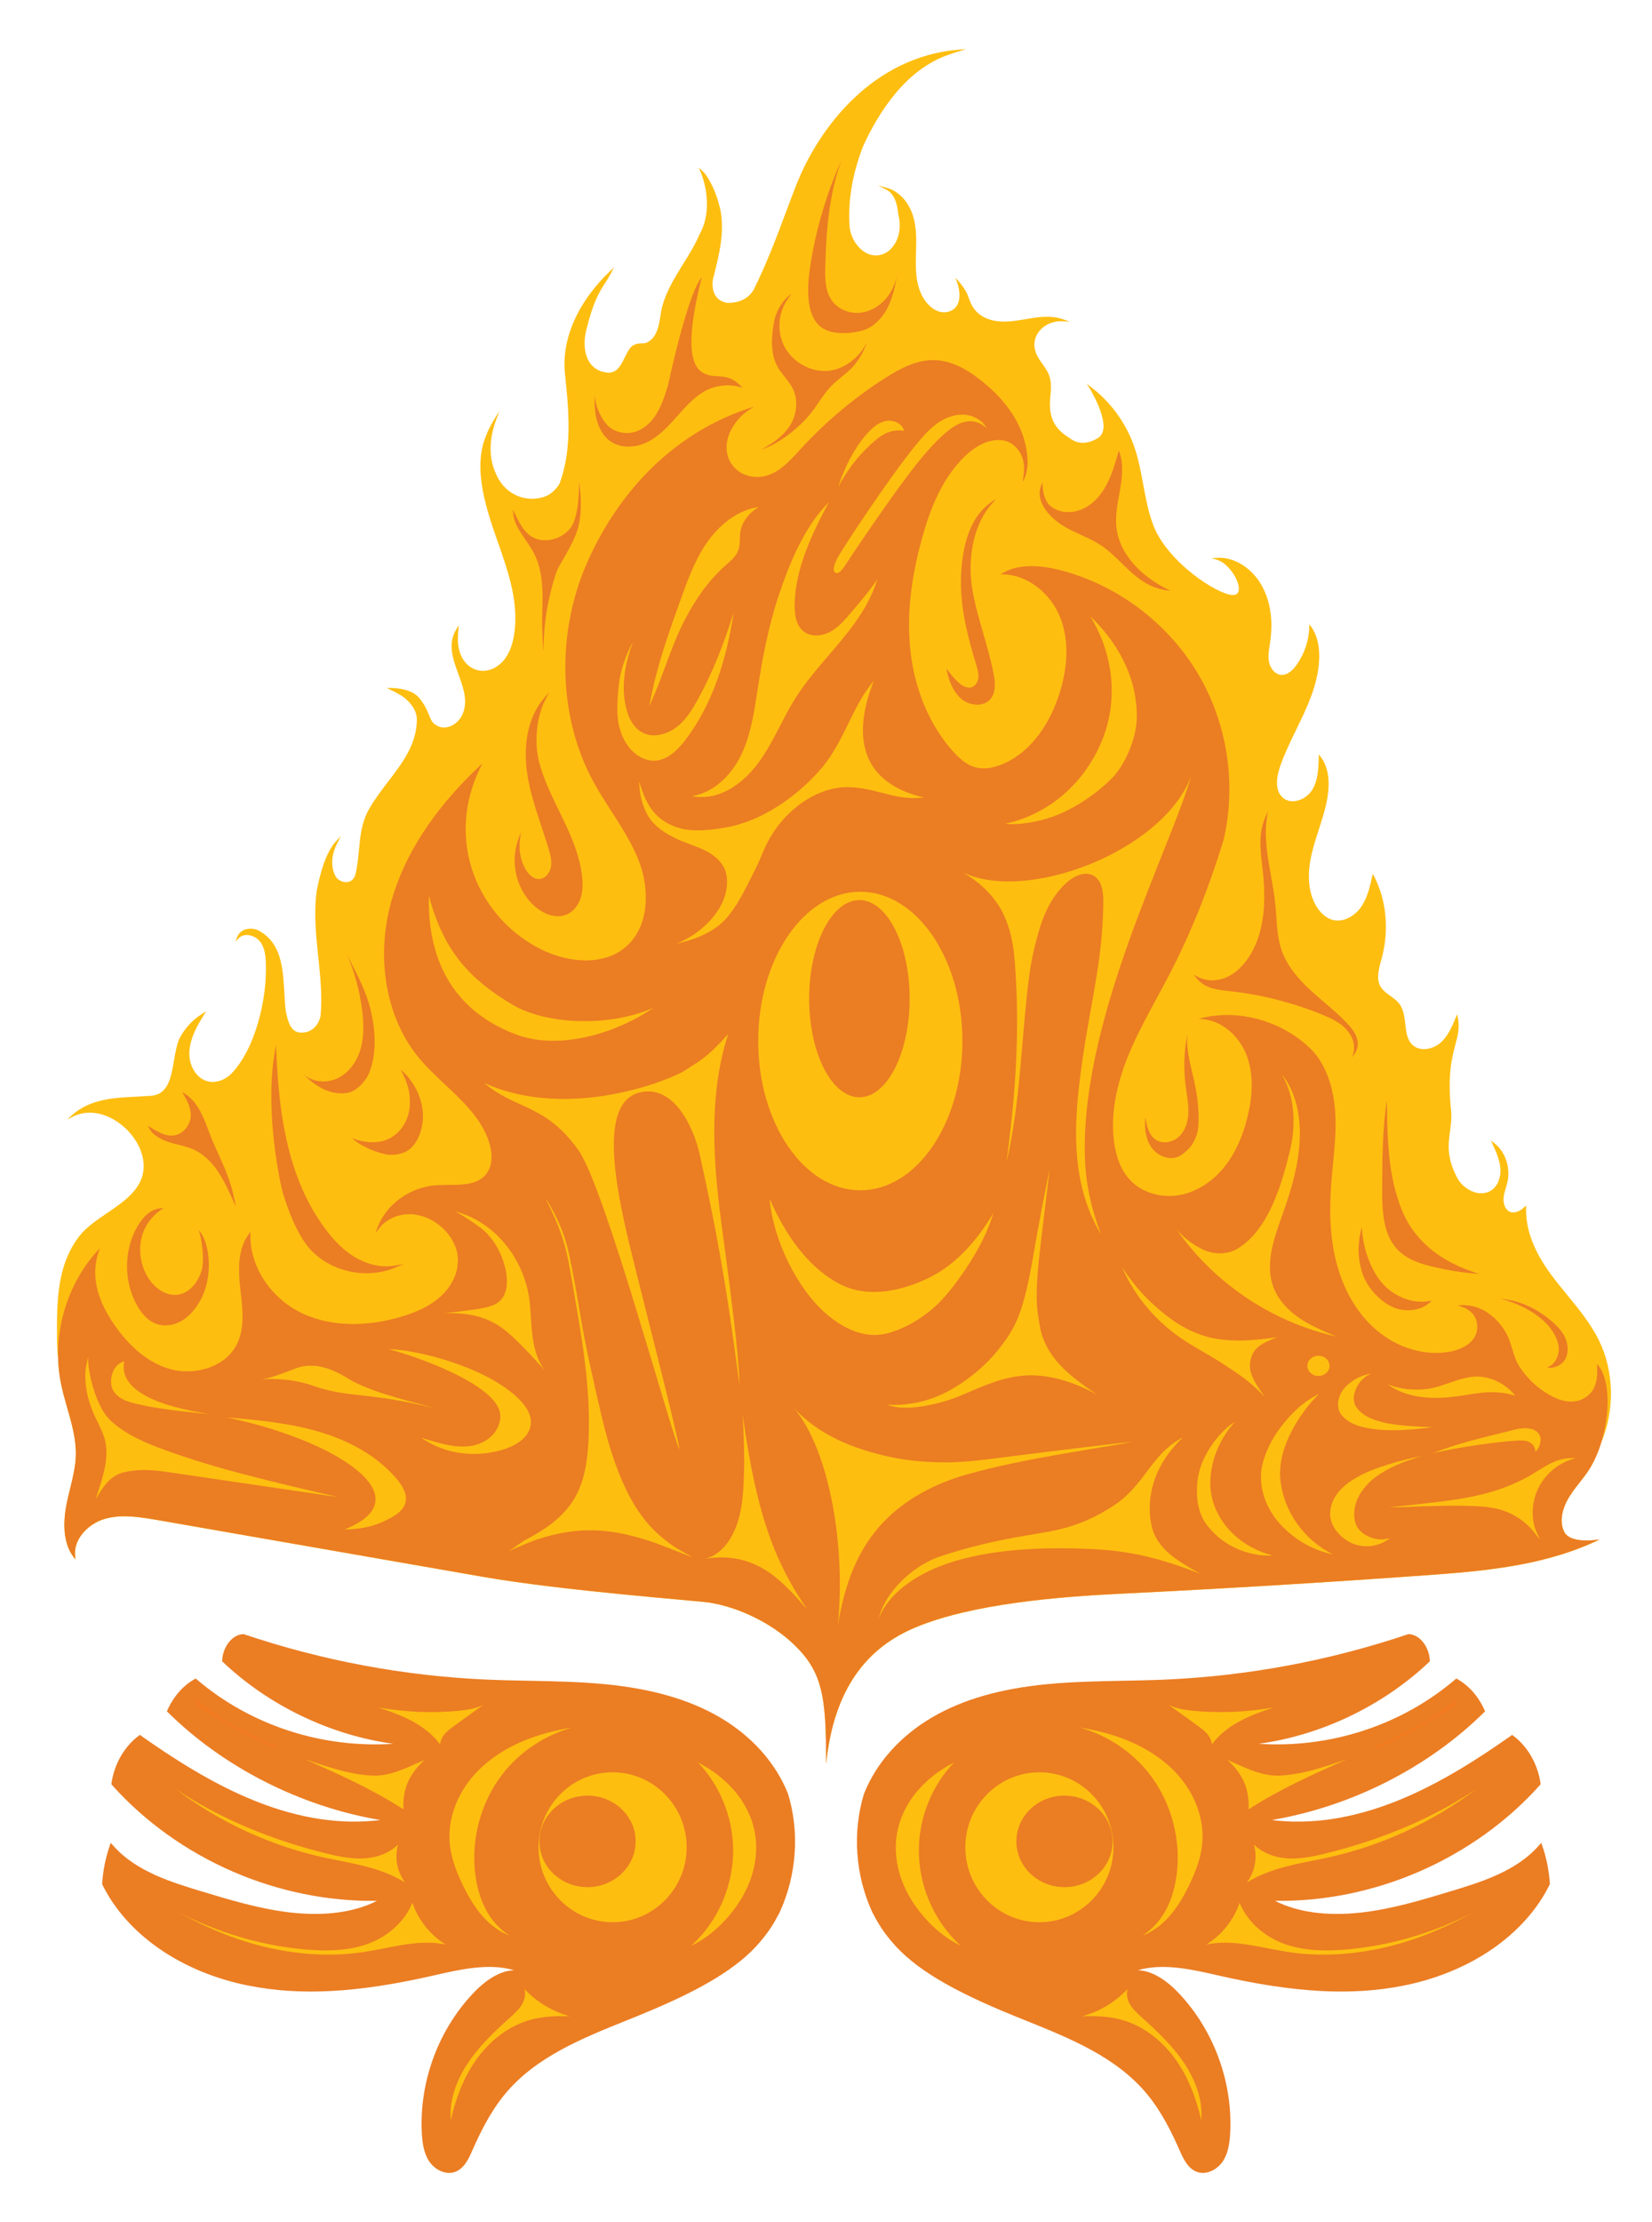 <svg viewBox="0 0 858.66 1154.3" xmlns="http://www.w3.org/2000/svg" id="Eagle">
  <g id="Hands">
    <g>
      <path fill="#eb7d23" d="M805.55,978.64c-.39-6.79-1.83-13.86-4.17-20.44l-.31-.79-.56.66c-.24.28-.57.67-1.07,1.19-11.71,13.07-30.06,18.64-44.8,23.12-15.37,4.67-31.26,9.49-47.5,11.27-17.52,1.92-32.81-.19-44.41-6.12,25.1.4,50.9-4.8,74.75-15.12,24.36-10.55,46.2-26.2,63.15-45.27l.15-.17-.03-.23c-1.42-10.26-6.7-19.45-14.49-25.21l-.29-.21-.29.21c-15.83,11.15-36.96,25.12-60.03,34.28-22.7,9.02-44.44,12.29-64.68,9.74,41.42-6.99,81.6-27.37,110.69-56.24l.24-.24-.14-.31c-3.22-7.37-8.25-13.1-14.53-16.56l-.3-.17-.26.23c-28,24-65.09,36.14-102.44,33.69,32.67-4.46,64.79-19.86,88.8-42.71l.17-.16v-.23c-.34-7.42-5.28-13.65-11.03-13.9h-.09s-.09.03-.09.03c-40.82,13.78-83.32,21.72-126.31,23.61-7.37.32-14.88.47-22.13.61-13.03.26-26.5.52-39.69,1.81-24.13,2.36-43.5,7.96-59.23,17.12-16.64,9.7-29.26,23.81-35.55,39.77-6.1,19.85-4.54,42.25,4.27,61.46l.2.41c2.87,5.49,5.47,9.77,10.3,15.4,11.4,13.29,30.08,24.58,62.45,37.78,2.21.9,4.44,1.8,6.67,2.7,23.28,9.37,47.36,19.06,63.28,38.36,7.75,9.39,13.05,20.43,16.81,29,1.76,4.03,4.18,9.54,9.04,11.33,1.02.38,2.07.55,3.1.55,4.12,0,8.13-2.69,10.28-5.87,2.96-4.37,3.63-9.8,3.9-14.54,1.55-27.39-9.02-55.27-28.27-74.59-2.73-2.74-11.02-10.25-19.75-10.28,13.02-3.89,28.01-.47,41.45,2.59l.73.17c39.35,8.97,68.94,10.58,95.94,5.21,34.92-6.93,63.35-26.62,76.06-52.65l.06-.12v-.13Z"></path>
      <path fill="#febe10" d="M667.32,1009.82c-10.61-3.9-19.11-11.78-23.01-21.27-3.01,8.91-9.37,16.82-17.32,21.71,3.17-.7,6.39-.99,9.65-.99,7.4,0,14.95,1.48,22.35,2.93,3.27.64,6.64,1.3,9.92,1.82,20.89,3.28,43.69,1,65.93-6.59,10.17-3.47,20.51-8.12,31.2-14.06-20.88,10.84-43.39,17.47-66.38,19.45-8.42.72-20.92,1.2-32.35-3Z"></path>
      <path fill="#febe10" d="M689.51,965.19c28.33-6.13,55.03-18.45,78.14-35.95-22.19,14.92-48.41,26.18-78.19,33.57-7.29,1.81-15.75,3.62-23.95,2.23-5.38-.91-10.2-3.32-13.71-6.67.72,2.66.97,5.44.71,8.18-.39,4.13-1.96,8.15-4.41,11.48,10.69-6.69,22.64-9.06,34.23-11.37,2.42-.48,4.82-.96,7.19-1.47Z"></path>
      <g>
        <path fill="#f47b20" d="M714.68,908.01c9.5-4.33,18.87-8.86,27.88-14.02-8.75,5.58-18.17,10.1-27.88,14.02Z"></path>
        <path fill="#f47b20" d="M714.86,908.47l-.39-.92c11.5-5.24,20.08-9.56,27.83-14l.52.86c-7.99,5.09-17.13,9.69-27.96,14.06Z"></path>
      </g>
      <g>
        <path fill="#f47b20" d="M755.77,885.73c-4.3,2.95-8.71,5.68-13.22,8.26,4.9-3.13,9.59-6.58,13.98-10.44-.12.49-.25.99-.77,2.18Z"></path>
        <path fill="#f47b20" d="M742.8,894.42l-.52-.86c5.06-3.23,9.75-6.73,13.92-10.4l1.2-1.06-.39,1.55c-.13.5-.26,1.03-.79,2.26l-.06.13-.12.08c-4.11,2.82-8.45,5.53-13.25,8.28ZM755.49,885.11c-.43.37-.87.73-1.31,1.09.4-.27.79-.54,1.19-.81.04-.1.08-.2.12-.28Z"></path>
      </g>
      <path fill="#febe10" d="M700.27,913.91c-1.99.69-4.07,1.39-6.25,2.12-9.19,3.04-19,6.05-28.99,6.44-8.13.31-15.63-3.06-22.9-6.32-1.4-.63-2.78-1.25-4.17-1.84,8.18,7.49,11.51,15.27,10.99,25.71,16.27-10.54,34.07-18.46,51.31-26.1Z"></path>
      <path fill="#febe10" d="M652.92,890.3c2.98-1.18,6.03-2.24,9.08-3.23-13.72,2.4-27.65,3.04-41.24,1.78-5.24-.49-9.56-1.23-13.41-3.21l15.16,10.93c1.86,1.34,3.78,2.73,5.26,4.59,1.25,1.58,1.99,3.35,2.16,5.06,6.28-8.57,16.05-13.17,22.99-15.92Z"></path>
      <path fill="#febe10" d="M562.46,1047.5c1.41-.05,2.83-.08,4.24-.08,5.69,0,11.37.49,16.9,2.1,10.82,3.15,20.8,10.74,28.12,21.37,5.68,8.25,9.92,18.51,12.63,30.55.86-8.93-2.02-19-8.26-28.68-6.08-9.43-14.27-17.16-22.84-24.9-2.44-2.21-4.97-4.49-6.43-7.53-.97-2.02-1.41-4.66-.75-6.99-6.4,6.83-14.64,11.76-23.62,14.17Z"></path>
      <path fill="#febe10" d="M495.87,915.64c-7.06,3.66-13.07,8.19-17.87,13.5-6.03,6.66-10.04,14.45-11.61,22.53-1.58,8.16-.74,16.94,2.42,25.41,2.88,7.69,7.57,14.93,13.94,21.54,5.23,5.42,10.91,9.56,16.72,12.26-.99-.82-1.9-1.7-2.74-2.56-12.4-12.62-19.37-30.07-19.13-47.87.23-16.62,7.01-33.13,18.27-44.8Z"></path>
      <polygon fill="#f7ec13" points="506.96 1014.02 506.96 1014.02 506.96 1014.02 506.96 1014.02"></polygon>
      <path fill="#febe10" d="M540.56,920.75c-.1,0-.21,0-.31,0-21.09,0-38.33,17.27-38.5,38.64-.17,21.48,16.96,39.09,38.18,39.26.1,0,.21,0,.31,0,21.09,0,38.33-17.27,38.5-38.64.17-21.48-16.96-39.09-38.18-39.26Z"></path>
      <path fill="#eb7d23" d="M571.08,939.98c-4.68-4.52-10.94-7.04-17.61-7.09-6.68-.09-12.97,2.36-17.72,6.81-4.76,4.45-7.42,10.4-7.47,16.75-.11,13.11,11.02,23.86,24.81,23.97.07,0,.15,0,.22,0,6.59,0,12.8-2.41,17.51-6.81,4.76-4.45,7.42-10.4,7.47-16.75.05-6.35-2.5-12.35-7.19-16.87Z"></path>
      <path fill="#febe10" d="M607,996.43c4.07-4.36,7.65-9.88,11.26-17.4,4.03-8.38,6.08-14.98,6.65-21.42,1.04-11.82-3.25-24.38-11.78-34.46-7.38-8.72-18.01-15.75-30.74-20.33-6.33-2.28-13.14-4.01-21.2-5.36,14.1,3.94,27.06,12.44,36.11,24,11.61,14.84,16.9,34.88,14.14,53.6-1.08,7.32-3.24,13.69-6.41,18.93-2.85,4.71-6.69,8.68-11.23,11.66,5.8-2.23,10.27-6.08,13.19-9.21Z"></path>
    </g>
    <g>
      <path fill="#eb7d23" d="M53.11,978.64c.39-6.79,1.83-13.86,4.17-20.44l.31-.79.56.66c.24.28.57.67,1.07,1.19,11.71,13.07,30.06,18.64,44.8,23.12,15.37,4.67,31.26,9.49,47.5,11.27,17.52,1.92,32.81-.19,44.41-6.12-25.1.4-50.9-4.8-74.75-15.12-24.36-10.55-46.2-26.2-63.15-45.27l-.15-.17.03-.23c1.42-10.26,6.7-19.45,14.49-25.21l.29-.21.29.21c15.83,11.15,36.96,25.12,60.03,34.28,22.7,9.02,44.44,12.29,64.68,9.74-41.42-6.99-81.6-27.37-110.69-56.24l-.24-.24.14-.31c3.22-7.37,8.25-13.1,14.53-16.56l.3-.17.26.23c28,24,65.09,36.14,102.44,33.69-32.67-4.46-64.79-19.86-88.8-42.71l-.17-.16v-.23c.34-7.42,5.28-13.65,11.03-13.9h.09s.09.03.09.03c40.82,13.78,83.32,21.72,126.31,23.61,7.37.32,14.87.47,22.13.61,13.03.26,26.5.52,39.69,1.81,24.13,2.36,43.5,7.96,59.23,17.12,16.64,9.7,29.26,23.81,35.55,39.77,6.1,19.85,4.54,42.25-4.27,61.46l-.2.41c-2.87,5.49-5.47,9.77-10.3,15.4-11.4,13.29-30.08,24.58-62.45,37.78-2.21.9-4.44,1.8-6.67,2.7-23.28,9.37-47.36,19.06-63.28,38.36-7.75,9.39-13.05,20.43-16.81,29-1.76,4.03-4.18,9.54-9.04,11.33-1.02.38-2.07.55-3.1.55-4.12,0-8.13-2.69-10.28-5.87-2.96-4.37-3.63-9.8-3.9-14.54-1.55-27.39,9.02-55.27,28.27-74.59,2.73-2.74,11.02-10.25,19.75-10.28-13.02-3.89-28.01-.47-41.45,2.59l-.73.17c-39.35,8.97-68.94,10.58-95.94,5.21-34.92-6.93-63.35-26.62-76.06-52.65l-.06-.12v-.13Z"></path>
      <path fill="#febe10" d="M191.35,1009.82c10.61-3.9,19.11-11.78,23.01-21.27,3.01,8.91,9.37,16.82,17.32,21.71-3.17-.7-6.39-.99-9.65-.99-7.4,0-14.95,1.48-22.35,2.93-3.27.64-6.64,1.3-9.92,1.82-20.89,3.28-43.69,1-65.93-6.59-10.17-3.47-20.51-8.12-31.2-14.06,20.88,10.84,43.39,17.47,66.38,19.45,8.42.72,20.92,1.2,32.35-3Z"></path>
      <path fill="#febe10" d="M169.15,965.19c-28.33-6.13-55.03-18.45-78.14-35.95,22.19,14.92,48.41,26.18,78.19,33.57,7.29,1.81,15.75,3.62,23.95,2.23,5.38-.91,10.2-3.32,13.71-6.67-.72,2.66-.97,5.44-.71,8.18.39,4.13,1.96,8.15,4.41,11.48-10.69-6.69-22.64-9.06-34.23-11.37-2.42-.48-4.82-.96-7.19-1.47Z"></path>
      <g>
        <path fill="#f47b20" d="M143.99,908.01c-9.5-4.33-18.87-8.86-27.88-14.02,8.75,5.58,18.17,10.1,27.88,14.02Z"></path>
        <path fill="#f47b20" d="M143.8,908.47c-10.82-4.37-19.97-8.97-27.96-14.06l.52-.86c7.75,4.44,16.33,8.75,27.84,14l-.39.92Z"></path>
      </g>
      <g>
        <path fill="#f47b20" d="M102.89,885.73c4.3,2.95,8.71,5.68,13.22,8.26-4.9-3.13-9.59-6.58-13.98-10.44.12.49.25.99.77,2.18Z"></path>
        <path fill="#f47b20" d="M115.86,894.42c-4.8-2.75-9.14-5.46-13.25-8.28l-.12-.08-.06-.13c-.54-1.23-.67-1.75-.79-2.26l-.39-1.56,1.2,1.06c4.17,3.67,8.86,7.17,13.92,10.4l-.52.86ZM103.3,885.4c.39.27.79.54,1.19.81-.44-.36-.88-.72-1.31-1.09.04.09.08.18.12.28Z"></path>
      </g>
      <path fill="#febe10" d="M158.39,913.91c1.99.69,4.07,1.39,6.25,2.12,9.19,3.04,19,6.05,28.99,6.44,8.13.31,15.63-3.06,22.9-6.32,1.4-.63,2.78-1.25,4.17-1.84-8.18,7.49-11.51,15.27-10.99,25.71-16.27-10.54-34.07-18.46-51.31-26.1Z"></path>
      <path fill="#febe10" d="M205.74,890.3c-2.98-1.18-6.03-2.24-9.08-3.23,13.72,2.4,27.65,3.04,41.24,1.78,5.24-.49,9.56-1.23,13.41-3.21l-15.16,10.93c-1.86,1.34-3.78,2.73-5.26,4.59-1.25,1.58-1.99,3.35-2.16,5.06-6.28-8.57-16.05-13.17-22.99-15.92Z"></path>
      <path fill="#febe10" d="M296.21,1047.5c-1.41-.05-2.83-.08-4.24-.08-5.69,0-11.37.49-16.9,2.1-10.82,3.15-20.8,10.74-28.12,21.37-5.68,8.25-9.92,18.51-12.63,30.55-.86-8.93,2.02-19,8.26-28.68,6.08-9.43,14.27-17.16,22.84-24.9,2.44-2.21,4.97-4.49,6.43-7.53.97-2.02,1.41-4.66.75-6.99,6.4,6.83,14.64,11.76,23.62,14.17Z"></path>
      <path fill="#febe10" d="M362.79,915.64c7.06,3.66,13.07,8.19,17.87,13.5,6.03,6.66,10.04,14.45,11.61,22.53,1.58,8.16.74,16.94-2.42,25.41-2.88,7.69-7.57,14.93-13.94,21.54-5.23,5.42-10.91,9.56-16.72,12.26.99-.82,1.9-1.7,2.74-2.56,12.4-12.62,19.37-30.07,19.13-47.87-.23-16.62-7.01-33.13-18.27-44.8Z"></path>
      <polygon fill="#f7ec13" points="351.7 1014.02 351.7 1014.02 351.7 1014.02 351.7 1014.02"></polygon>
      <path fill="#febe10" d="M318.1,920.75c.1,0,.21,0,.31,0,21.09,0,38.33,17.27,38.5,38.64.17,21.48-16.96,39.09-38.18,39.26-.1,0-.21,0-.31,0-21.09,0-38.33-17.27-38.5-38.64-.17-21.48,16.96-39.09,38.18-39.26Z"></path>
      <path fill="#eb7d23" d="M287.58,939.98c4.68-4.52,10.94-7.04,17.61-7.09,6.68-.09,12.97,2.36,17.72,6.81,4.76,4.45,7.42,10.4,7.47,16.75.11,13.11-11.02,23.86-24.81,23.97-.07,0-.15,0-.22,0-6.59,0-12.8-2.41-17.51-6.81-4.76-4.45-7.42-10.4-7.47-16.75-.05-6.35,2.5-12.35,7.19-16.87Z"></path>
      <path fill="#febe10" d="M251.66,996.43c-4.07-4.36-7.65-9.88-11.26-17.4-4.03-8.38-6.08-14.98-6.65-21.42-1.04-11.82,3.25-24.38,11.78-34.46,7.38-8.72,18.01-15.75,30.74-20.33,6.33-2.28,13.14-4.01,21.2-5.36-14.1,3.94-27.06,12.44-36.11,24-11.61,14.84-16.9,34.88-14.14,53.6,1.08,7.32,3.24,13.69,6.41,18.93,2.85,4.71,6.69,8.68,11.23,11.66-5.8-2.23-10.27-6.08-13.19-9.21Z"></path>
    </g>
  </g>
  <path fill="#febe10" d="M813.05,795.87c-3.15-6.31.03-13.57,1.55-16.4,1.78-3.33,4.17-6.38,6.48-9.32,1.25-1.59,2.53-3.23,3.72-4.91,3.12-4.41,5.62-9.86,7.42-15.66,7.16-17.01,6.85-37.13-1.25-53.45-4.25-8.55-10.4-16.06-16.36-23.33-2.79-3.41-5.68-6.93-8.33-10.51-9.11-12.32-13.38-23.69-13.04-34.78l-.02-1.19-.73.73-.38.09-.02.2c-2.01,1.94-5.18,3.28-7.46,2.14-2.49-1.24-3.36-4.49-3.11-7.17.16-1.73.67-3.44,1.16-5.1.34-1.14.68-2.31.93-3.5,1.53-7.51-1.39-15.71-7.09-19.94l-1.56-1.16.81,1.77c1.81,3.95,3.86,8.42,4.11,13.02.21,3.81-1.09,9.08-5.43,11.44-2.72,1.47-6.4,1.46-9.6-.04-3.21-1.5-5.82-3.89-7.35-6.75-5.68-10.6-4.74-17.54-3.83-24.26.47-3.46.95-7.03.54-11.05-1.91-18.38.5-27.47,2.27-34.11,1.29-4.87,2.31-8.72,1.23-14.11l-.32-1.61-.63,1.52c-1.95,4.72-4.16,10.07-8.33,13.56-3.84,3.22-10.37,4.47-14.24.88-2.83-2.63-3.28-6.58-3.75-10.77-.41-3.68-.84-7.48-3.01-10.45-1.29-1.76-3.08-3.05-4.82-4.29-1.97-1.42-3.84-2.76-5-4.72-2.36-3.98-1.02-8.93.28-13.71l.36-1.32c3.86-14.54,2.37-30.01-4.07-42.43l-.63-1.22-.3,1.34c-1.21,5.37-2.58,11.46-6.01,16.22-3.02,4.18-8.9,7.95-14.66,6.37-3-.83-5.84-3.13-8-6.48-5.38-8.34-4.68-18.86-3.15-26.21,1-4.79,2.54-9.54,4.03-14.13,1.29-3.98,2.62-8.09,3.61-12.24,2.7-11.37,1.78-20.04-2.74-25.77l-.87-1.1-.03,1.4c-.11,5.43-.24,12.19-3.58,17.31-1.86,2.85-5.09,4.95-8.43,5.47-1.73.27-4.27.22-6.45-1.55-4.97-4.04-3.12-12.06-1.58-16.49,2.28-6.52,5.36-12.86,8.34-18.99,2.72-5.6,5.54-11.4,7.75-17.34,5.67-15.22,5.65-28.44-.05-36.29l-.87-1.19-.04,1.47c-.18,7.11-2.59,14.18-6.79,19.92-1.72,2.35-4.43,5.13-7.72,4.94-3.41-.19-5.82-3.54-6.43-6.75-.55-2.86-.07-5.86.38-8.76.09-.57.18-1.14.26-1.71,1.1-7.6,1.27-18.77-4.18-28.79-5.14-9.44-14.54-15.39-23.44-14.8l-2.78.19,2.67.79c6.05,1.8,11.95,10.92,11.39,15.75-.19,1.62-1.12,2.48-2.77,2.58-.09,0-.19,0-.28,0-7.86,0-34.22-17.16-41.46-36.46-2.53-6.74-3.87-13.97-5.16-20.97-1.23-6.65-2.5-13.52-4.79-20-4.25-12.04-12.2-22.91-22.37-30.61l-2.17-1.65,1.45,2.31c.09.14,8.86,14.26,6.97,22.07-.41,1.71-1.33,3-2.72,3.83-8,4.77-12.82,1.3-15.14-.37-.26-.19-.48-.35-.68-.47-7.22-4.69-9.86-10.85-8.83-20.62.49-4.66.72-8.85-1.38-12.89-.78-1.49-1.76-2.88-2.72-4.22-1.3-1.82-2.64-3.7-3.41-5.82-1.4-3.85-.88-7.69,1.45-10.81,2.77-3.71,7.62-5.83,12.61-5.54l3.53.21-3.33-1.18c-6.53-2.32-13.22-1.19-19.7-.1-5.81.98-11.82,1.99-17.62.46-5.16-1.36-8.82-4.4-10.88-9.03-.45-1.02-.84-2.13-1.24-3.31-1.17-3.41-4.99-8.3-6.79-9.57,1.49,2.38,3.36,9.15,1.37,13.56-.82,1.81-2.25,3.09-4.25,3.81-6.02,2.14-11.71-2.86-14.45-8.41-3.45-6.99-3.22-14.76-3-22.27.19-6.42.38-13.05-1.67-19.28-2.34-7.12-7.3-12.4-13.28-14.12l-4.75-1.36,4.38,2.29c4.44,2.32,5.6,8.01,6.12,12.78,1.52,5.9.97,14.02-5.1,19.08-4.49,3.15-8.45,2.42-10.98,1.26-4.84-2.22-8.64-7.94-9.23-13.88-.91-13.58,1.37-27.24,6.96-41.76,7.93-17.44,22.04-39.84,44.27-47.56,1.7-.62,2.94-1.02,4.99-1.67l4.37-1.38-4.56.4c-43.1,3.8-71.65,39.07-83.99,70.81-1.75,4.5-3.47,9.08-5.13,13.51-4.97,13.26-10.12,26.98-16.84,40.42-2.69,4.48-7.26,6.76-13.5,6.76-2.63-.38-4.64-1.5-5.98-3.33-1.63-2.23-2.2-5.46-1.6-9.06l.41-1.64c2.84-11.32,5.52-22.01,3.59-33.59-1.66-7.49-3.93-13.17-7.36-18.43l-.11-.16c-1.47-2.06-3.22-3.47-4.03-4.03,1.79,2.92,8.51,20.15.56,34.53-2.36,5.5-5.55,10.62-8.63,15.57-4.7,7.56-9.57,15.37-11.41,24.55l-.06.43c-.95,6.68-2.03,14.24-8.52,16.14-2.99,0-5.15.02-7.32,2.19-1.16,1.45-2.08,3.32-2.97,5.13-2.29,4.65-4.45,9.05-10.54,7.69-3.4-.68-6.03-2.42-7.81-5.17-2.58-3.98-3.23-9.9-1.8-16.22,3.76-15.28,6.71-19.89,9.83-24.78,1.07-1.68,2.19-3.42,3.34-5.62l1.41-2.7-2.2,2.11c-3.04,2.92-3.88,3.83-5.07,5.22-13.38,14.9-19.88,31.84-18.29,47.71,1.85,17.56,4.15,39.41-2.95,57.72-1.69,2.52-4.56,5.72-8.69,6.75-10.26,2.8-20.29-2.43-24.41-12.72-4.46-10.03-2.29-20.5.31-27.53l1.71-4.61-2.6,4.17c-2.43,3.9-3.49,6.52-4.19,8.25-.12.31-.24.59-.35.86-6.92,17.17.62,38.64,6.68,55.89l.28.79c4.33,12.34,7.96,23.52,8.4,35.26.32,8.56-.76,23.67-11.63,28.64-5.08,2.32-10.7,1.04-14.33-3.26-3.29-3.9-4.46-9.51-3.59-17.15l.25-2.15-1.16,1.83c-4.9,7.68-1.96,15.73.89,23.52,2.54,6.95,5.17,14.14,2.14,21-1.46,3.31-4.52,5.91-7.79,6.6-1.84.39-4.57.37-7.16-1.97-2.47-2.23-2.27-6.8-7.55-13.22-4.93-6-16.82-5.13-16.82-5.13,0,0,3.48,1.56,6.46,3.28,5.11,2.96,9.05,7.8,9.16,12.91-.04,12.9-7.28,22.39-14.95,32.43-3.52,4.61-7.16,9.39-10.06,14.53-3.77,6.91-4.41,13.7-5.09,20.89-.4,4.28-.82,8.71-1.95,13.23,0,0-.71,2.06-2.24,2.93-2.18,1.23-4.91.65-6.87-1.03s-5.23-9.18-.11-18.78l1.77-3.42-2.41,2.53c-5.65,5.93-8.5,17.56-10.15,25.82-1.59,11.63-.37,23.16.8,34.3,1.05,10,2.14,20.35,1.21,30.67-.99,4.95-4.91,9.53-11.41,8.61-4.26-.85-5.42-5.69-6.36-9.57-.09-.36-.17-.72-.25-1-.44-3.27-.64-6.81-.83-10.24-.72-12.66-1.47-25.75-13.42-32.13-1.62-.91-4.59-1.35-7.11-.44-1.9.69-3.29,2.05-4.01,3.94l-.88,2.3,1.71-1.77c2.49-2.57,6.81-1.91,9.56.22,3.72,2.88,4.37,8.18,4.53,11.91.45,10.15-.97,21.21-4.11,31.99-3.08,10.57-7.43,19.09-12.93,25.33-3.23,3.67-7.63,5.58-11.74,5.13-3.68-.41-6.84-2.68-8.89-6.41-5.17-9.39.24-20.09,5.52-28.36l1.16-1.82-1.84,1.12c-5.18,3.15-9.4,7.73-12.22,13.28-1.33,3.24-2.01,7.23-2.67,11.09-1.62,9.48-3.15,18.44-13.36,18.44-2.1.16-4.21.27-6.45.38-11.56.59-23.52,1.19-32.96,9.39l-2.85,2.47,3.4-1.64c6.45-3.13,14.33-2.36,21.63,2.11,8.69,5.32,14.64,14.68,14.82,23.3.25,11.75-9.6,18.44-19.12,24.92-5.31,3.61-10.8,7.35-14.3,11.88-11.78,15.24-11.7,34.24-11.63,52.61v.75c.02,3.67.23,7.33.64,11.07.15,3.94.59,7.87,1.35,11.74.87,4.43,2.14,8.87,3.37,13.17,2.31,8.07,4.7,16.41,4.44,24.86-.17,5.77-1.58,11.5-2.95,17.05-.77,3.11-1.56,6.33-2.13,9.54-1.13,6.32-2.13,18.08,3.81,25.82l1.09,1.42-.19-1.78c-.97-8.86,6.92-16.72,15.11-19.2,8.77-2.66,18.34-1.06,26.78.35,0,0,126.73,22.07,169.62,29.58,42.67,7.47,112.07,12.44,118.63,13.54,15.19,2.53,31.58,10.59,42.76,21.03,15.48,14.44,17.62,27.13,17.42,62.83,3.59-35.08,17.99-59,46.05-70.86,29.84-12.62,75.56-16.15,107.35-17.7,52.07-2.54,104.83-5.73,156.8-9.46,28.38-2.04,60.54-4.35,89.09-17.4l2.77-1.28-3.07.33c-2.09.23-12.62,1.08-15.28-4.25Z"></path>
  <path fill="#eb7d23" d="M813.05,795.87c-3.15-6.31.03-13.57,1.55-16.4,1.78-3.33,4.17-6.38,6.48-9.32,1.25-1.59,2.53-3.23,3.72-4.91,11.12-15.73,14.39-44.75,6.25-55.45l-.97-1.27.07,1.6c.39,8.61-1.64,13.37-7,16.42-3.01,1.71-7.05,2.08-11.1,1.01-3.89-1.03-7.43-3.19-10.37-5.18-4.47-3.01-9.12-7.89-12.15-12.75-1.68-2.69-2.62-5.82-3.53-8.84-.57-1.9-1.17-3.87-1.94-5.73-2.45-5.91-10.5-17-23.52-17-.09,0-.19,0-.29,0l-2.7.03,2.53.94c7.77,2.87,8.1,8.89,7.6,12.22-.94,6.31-8,9.84-13.77,10.94-12.94,2.47-27.28-1.67-38.37-11.08-12.44-10.54-18.21-24.82-20.85-34.94-3.09-11.82-3.96-24.89-2.76-41.15.25-3.39.58-6.83.91-10.16.83-8.54,1.69-17.38,1.22-26.1-.74-13.89-5.05-25.67-12.14-33.18-14.48-14.58-36.48-21.24-56.05-16.97l-2.94.64,2.99.34c9.57,1.1,18.53,8.89,22.29,19.38,3.06,8.52,3.16,18.91.3,30.88-2.48,10.4-6.4,19.08-11.65,25.81-6.27,8.05-14.57,13.42-23.37,15.14-9.67,1.88-19.89-1.12-26.05-7.64-4.44-4.7-7.26-11.41-8.39-19.96-1.78-13.48.77-28.73,7.6-45.31,4.15-10.09,9.46-19.86,14.59-29.31,2.18-4.02,4.44-8.18,6.58-12.31,11.06-21.35,20.27-44.22,28.17-69.95,6.74-28.88,2-60.14-13.01-85.75-15.01-25.61-40.01-45.09-68.57-53.44-14.09-4.12-25.12-4-32.8.36l-1.55.88,1.78.06c12.5.39,24.68,10,29.6,23.36,5.21,14.13,2.3,29.24-1.06,39.42-5.85,17.74-16.75,30.88-29.91,36.04-5.18,2.03-9.83,2.47-13.82,1.3-4.67-1.36-8.37-4.95-11.08-7.92-12.33-13.56-20.3-32.48-22.45-53.28-1.82-17.66.23-36.7,6.27-58.21,3.69-13.16,9.51-29.8,21.86-41.83,4.51-4.39,11.54-9.45,19.48-8.6,3.19.34,6.12,2.01,8.25,4.69,2.59,3.27,3.75,7.79,3.17,12.39l-.57,4.56s2.12-3.02,2.55-9.29c0-21.73-15.18-37.09-27.92-46.15-6.99-4.97-13.82-7.6-20.28-7.81-9.4-.29-18.04,4.32-25.94,9.36-16.08,10.26-30.76,22.58-43.64,36.62l-.71.77c-5.68,6.2-11.55,12.62-19.57,13.8-4.5.66-9.05-.45-12.49-3.05-3.21-2.42-5.27-5.97-5.79-10-1.23-9.38,5.89-17.85,10.97-21.25l3.13-2.1-3.57,1.21c-35.99,12.17-65.37,40.18-82.73,78.88-16.59,36.98-15.54,80.89,2.73,114.61,2.89,5.33,6.24,10.53,9.48,15.56,5.38,8.34,10.94,16.96,14.47,26.36,5.42,14.42,5.3,33.68-7.19,44.22-12.11,10.23-30.26,7.45-42.12,1.96-16.87-7.8-30.24-22.25-36.68-39.63-6.61-17.84-5.46-37.49,3.23-55.35l1.21-2.48-2,1.9c-23.48,22.29-38.77,45.94-45.47,70.28-8.01,29.14-2.58,59.96,14.18,80.45,4.22,5.16,9.25,9.88,14.11,14.45,9.32,8.76,18.95,17.81,22.74,29.95.99,3.16,2.79,11.11-1.77,16.58-4.42,5.3-12,5.35-19.33,5.4-2.23.01-4.53.03-6.69.19-13.48,1.03-25.61,9.77-30.2,21.76l-1.19,3.12,2.05-2.63c3.49-4.47,9.44-7.23,15.56-7.23.08,0,.17,0,.26,0,5.8.07,11.65,2.43,16.46,6.65,4.91,4.3,8.01,10.03,8.51,15.73.62,7.12-2.73,14.75-8.97,20.41-4.97,4.51-11.54,7.86-20.66,10.55-18.59,5.48-36.65,4.89-50.84-1.65-16.48-7.59-27.71-24.44-27.31-40.97l.04-1.59-.94,1.28c-5.77,7.87-5.49,18.4-4.33,28.61l.13,1.16c1.07,9.38,2.19,19.08-1.94,27.34-6.2,12.42-22.44,16.36-34.55,13-14.32-3.97-24.47-15.8-30.46-25.02-8.31-12.78-10.58-24.43-6.96-35.62l.73-2.25-1.58,1.76c-16.24,18.14-23.41,44.24-18.72,68.09.87,4.43,2.14,8.87,3.37,13.17,2.31,8.07,4.7,16.41,4.44,24.86-.17,5.77-1.58,11.5-2.95,17.05-.77,3.11-1.56,6.33-2.13,9.54-1.13,6.32-2.13,18.08,3.81,25.82l1.09,1.42-.19-1.78c-.97-8.86,6.92-16.72,15.11-19.2,8.77-2.66,18.34-1.06,26.78.35,0,0,126.73,22.07,169.62,29.58,42.67,7.47,112.07,12.44,118.63,13.54,15.19,2.53,31.58,10.59,42.76,21.03,15.48,14.44,17.62,27.13,17.42,62.83,3.59-35.08,17.99-59,46.05-70.86,29.84-12.62,75.56-16.15,107.35-17.7,52.07-2.54,104.83-5.73,156.8-9.46,28.38-2.04,60.54-4.35,89.09-17.4l2.77-1.28-3.07.33c-2.09.23-12.62,1.08-15.28-4.25Z"></path>
  <g id="Layer_5">
    <path fill="#febe10" d="M373.99,627.91c-3.57-29.69-5.03-61.54,4.52-90.69-11.77,13.06-15.17,14-22.49,18.89-6.94,4.63-60.01,26.56-104.33,6.53,16.38,14.02,31.69,10.64,48.99,34.95,13.69,19.23,47.85,146.26,52.5,155.52-1.09-8.7-20.06-81.91-25.88-106.03-7.85-32.5-15.66-73.99,4.83-79.41,18.41-4.87,28.72,19.01,31.59,32.19,7.74,35.54,13.22,62.26,20.61,119.54-.04-18.28-8.51-76.2-10.35-91.49Z"></path>
    <path fill="#febe10" d="M516.29,630.22c-7.9,13.45-18.84,26.39-33.13,33.46s-31.76,10.82-46.04,3.71c-20.47-10.2-32.01-32.9-37.09-44.61,2.15,23.25,15.08,46.56,27.74,58.3,8.71,8.07,20.29,14.39,31.91,11.96,10.96-2.29,22.34-9.88,29.22-17.06,8.63-9.02,22.77-29.13,27.39-45.76Z"></path>
    <path fill="#febe10" d="M386.06,735.02c7.44,54.74,17.86,78.06,33.45,101.04-6.49-7.32-14.28-16.29-23.13-21.27s-18.13-6.72-29.69-5.02c8.72-2.25,14.18-10.76,16.8-19.18s2.93-16.72,3.22-25.54c.31-9.26-.14-18.3-.65-30.03Z"></path>
    <path fill="#febe10" d="M435.39,844.78c4.32-39.11-3.63-90.89-23.01-113.67,12.78,14.46,31.8,21.87,50.67,25.89,8.79,1.87,17.73,2.61,26.71,2.74,10.07.14,20.1-1.14,30.09-2.42,22.62-2.89,53.92-6.68,68.61-8.32-13.77,3.08-55.72,8.31-86.53,17.19-15.66,4.52-30.52,12.13-41.94,23.75-14.3,14.55-20.88,32.8-24.59,54.83Z"></path>
    <path fill="#febe10" d="M545.55,607.14c-3.49,32.82-8.46,60.59-6.12,75.18,1.07,6.65,1.15,9.81,4.01,15.91,5.52,11.79,16.9,19.54,26.99,26.45-11.69-6.57-25.47-11-37.99-10.05-12.34.93-22.82,6.1-34.23,10.89-3.62,1.52-24.95,9.07-37.08,4.24,10.18.76,21.16-1.64,30.18-6.21s19.75-12.45,27.69-22.51c8.62-10.92,12.92-18.1,18.29-49.95,2.54-15.09,5.41-29.36,8.27-43.95Z"></path>
    <path fill="#febe10" d="M624.14,817.74c-21.19-8.31-36.77-11.98-55.8-12.92s-59.85-1.82-87.45,12.33c-13.17,6.75-21.13,15.49-24.03,23.63,2.24-11.49,15.73-26.79,31.87-32.19,14.88-4.98,29.26-8.27,44.73-10.87,15.47-2.6,27.34-3.95,44.88-15.19,17.07-10.94,19.46-26.78,36.46-35.77-11.67,11.17-18.09,24.79-17.11,39.92.98,15.13,9.11,21.51,26.45,31.06Z"></path>
    <path fill="#febe10" d="M661.46,808.12c-14.82-3.78-27.21-14.41-31.19-28.77-3.98-14.36,2.5-31.01,11.6-40.57-6.1,3.33-13.8,12.72-17.33,21.94-3.54,9.22-3.54,22.91,2.28,30.88,10.33,14.13,25.92,17.05,34.64,16.53Z"></path>
    <path fill="#febe10" d="M692.83,807.57c-15.07-7.54-25.88-22.49-27.38-39.38-1.5-16.89,11.13-35.31,20.12-43.99-8.15,3.91-14.79,10.42-20.21,17.66-4.04,5.4-7.35,11.8-9.05,18.33-2.79,10.7,1.07,22.43,8.34,30.77,7.27,8.33,16.8,14.18,28.18,16.61Z"></path>
    <path fill="#febe10" d="M704.63,791.53c-1.75-5.27-.43-11.82,3.43-17.07,3.1-4.22,5.77-6.74,12.1-10.43,4.93-2.87,11.05-5.24,18.85-7.58-9.97,1.83-24.56,6.04-32.08,10.15-4.46,2.44-14.82,8.08-15.55,19.12-.43,6.5,4.54,12.6,10.34,15.56,2.66,1.36,5.64,2.03,8.63,2.03,3.52,0,7.04-.94,10.04-2.79l2.25-1.39-2.61.47c-5.55,1.01-13.5-2.3-15.41-8.07Z"></path>
    <path fill="#febe10" d="M713.14,713.61c-5.27.56-10.54,3.41-14.1,7.26s-5.03,10.31-1.69,14.35c2.84,3.44,7.25,5.28,10.91,6.15,7.04,1.68,17.11,2.72,36.59.04-10.02-.1-21.71-1.27-26.06-2.45s-7.71-2.33-10.59-4.59c-5.06-3.97-5.27-7.71-3.72-12s4.79-7.63,8.66-8.75Z"></path>
    <ellipse fill="#febe10" ry="5.25" rx="5.75" cy="709.6" cx="685.29"></ellipse>
    <path fill="#febe10" d="M815.66,757.57c-6.41.33-11.61,3.57-16.64,6.71-.96.6-1.92,1.2-2.88,1.77-9.93,5.92-21.67,9.98-35.89,12.42-11.46,1.97-38.13,4.6-38.13,4.6,5.29.09,11.42-.31,17.92-.5,7.74-.23,15.74-.46,22.78-.24,5.35.17,10.89.34,16.13,1.73,7.48,1.98,14.2,6.45,18.92,12.58l2.62,3.39-1.76-3.9c-2.92-6.45-2.77-14.88.38-22.01,3.15-7.12,9.41-12.95,16.75-15.58l3.2-1.15-3.39.18Z"></path>
    <path fill="#febe10" d="M744.4,755.12c13.74-5.57,28.68-8.75,42.71-12.34,3.05-.78,6.63-1.21,9.6-.17,3.17,1.12,4.18,3.7,4.06,5.54-.11,1.74-.97,4.95-2.82,5.9.08-2-1.04-3.75-2.99-4.79-1.95-1.04-4.28-.96-6.49-.84-11.61.65-35,4.22-44.08,6.7Z"></path>
    <path fill="#febe10" d="M583.26,658.4c6.97,10.77,13.54,17.23,20.46,23s13.25,9.69,21.38,12.38c13.15,4.36,28.88,2.36,38.67.92-7.67,3.15-12.06,5.07-13.67,11.46-1.44,5.68.53,10.13,7.23,19.47-8.23-8.47-13.38-11.6-21.15-16.74-7.85-5.19-15.08-8.65-22.54-13.81-12.33-8.53-23.69-21.08-30.38-36.69Z"></path>
    <path fill="#febe10" d="M721.17,719.17c7.15,2.9,16.38,3.44,23.15,2,7.55-1.6,15.14-5.83,22.85-6,7.71-.18,15.36,3.72,20.43,9.93-12.82-3.91-21.94-.48-33.19.68-14.71,1.52-25.17-.87-33.24-6.61Z"></path>
    <path fill="#eb7d23" d="M779.64,674.69c10.67.9,19.73,5.47,27.3,12.09,2.71,2.37,5.23,5.09,6.68,8.39,1.45,3.3,1.72,7.62.03,10.81s-5.86,5.27-9.6,4.46c3.99-1.28,6.32-5.78,6.13-9.97s-2.39-8.04-5.04-11.29c-5.71-7-16.69-12.5-25.5-14.49Z"></path>
    <path fill="#eb7d23" d="M768.88,661.88c-13.26-4.21-24.58-10.27-33.17-21.03-5.81-7.26-9.06-16.25-11.18-25.31-3.38-14.41-3.49-29.26-3.67-44.02-2.28,14.76-2.47,31.68-2.44,47.91.02,10.28.67,21.64,7.53,29.29,6.2,6.92,16.19,8.9,25.29,10.79,5.15,1.07,11.31,1.84,17.64,2.36Z"></path>
    <path fill="#eb7d23" d="M744.19,675.68c-9.97,2.47-21.35-2.66-27.34-11.01s-8.54-18.46-9.03-27.19c-2.27,8.5-2.16,15.57-.04,22.96s8.15,14.43,14.93,18.06,16.37,2.91,21.49-2.82Z"></path>
    <path fill="#febe10" d="M694.54,694.32c-6.49-2.67-13.73-5.76-19.49-9.77-5.76-4-10.78-9.38-13.21-15.95-4.55-12.28.53-25.78,4.93-38.11,4.27-11.98,7.94-24.31,8.71-37,.77-12.69-1.55-25.87-9.21-35.3,7.06,12.03,7.4,27.08,3.97,40.61-3.43,13.52-9.96,39.79-27.18,50.02-5.22,3.1-12.47,2.99-17.92.31s-10.69-6.64-14.08-11.14c19.46,28.33,49.92,48.89,83.47,56.34Z"></path>
    <path fill="#eb7d23" d="M617.16,537.2c-1.74,8.84-2.06,17.96-.91,26.9.58,4.51,1.52,9.01,1.44,13.56-.08,4.55-1.34,9.29-4.54,12.52-3.2,3.23-8.66,4.45-12.44,1.91-3.69-2.47-4.69-7.36-5.38-11.74-.59,5.4,0,11.42,3.33,16,3.34,4.58,10.13,7,14.92,3.96,2.2-1.4,5.13-3.96,6.39-6.24,2.96-5.38,3.02-7.93,3.02-13.77,0-8.71-1.84-17.23-3.91-25.7-1.38-5.66-2.43-11.66-1.92-17.39Z"></path>
    <path fill="#eb7d23" d="M704.86,538.2c-1.1-2.62-2.97-4.79-4.83-6.73-3.62-3.79-7.66-7.25-11.57-10.6-2.52-2.16-5.13-4.39-7.59-6.68-7.7-7.17-12.38-13.7-14.74-20.53-1.93-5.59-2.35-11.66-2.75-17.52-.14-2.1-.29-4.27-.51-6.39-.5-4.94-1.4-9.96-2.27-14.82-1.75-9.79-3.56-19.91-2.15-29.67l.54-3.78-1.5,3.51c-1.46,3.41-2.25,7.44-2.34,11.96-.09,4.29.41,8.62.9,12.81.12,1.08.25,2.15.37,3.23,2.04,19.08-.31,33.51-7.21,44.11-2.43,3.74-6.6,8.69-12.67,11.01-4.69,1.79-9.89,1.57-13.91-.59l-2.2-1.18,1.58,1.94c1.55,1.91,3.94,3.65,6.24,4.54,3.29,1.28,6.85,1.67,10.3,2.04l1.09.12c16.33,1.84,32.33,5.92,47.55,12.14,4,1.63,8.55,3.66,11.96,7,3.6,3.54,5.3,8.25,4.43,12.29l-.62,2.89,1.54-2.52c1.52-2.49,1.65-5.53.37-8.56Z"></path>
    <path fill="#febe10" d="M498.23,452.12c33.11,18.52,106.86-9.77,121.02-49.31-11.11,38.8-56.65,124.59-55.4,196.37.25,14.62,2.91,27.58,8.49,42.26-17.29-28.84-14.01-62.38-9.09-94.95,4.36-28.82,9.91-48.65,10.21-77.8.05-5.15-.62-11.25-5.11-13.76-4.55-2.54-10.26.23-14.11,3.75-6.62,6.05-10.93,14.29-13.61,22.86-2.67,8.56-4.68,17.52-5.81,26.42-4.04,31.71-4.32,64.61-11.69,95.79,4.22-30.8,6.77-63.29,4.91-95-.65-11.14-1.04-21.59-5.98-32.75s-14.56-19.2-23.83-23.89Z"></path>
    <path fill="#febe10" d="M522.44,427.97c21.1-4.46,40.18-19.44,49.91-42.19s5.69-47.36-5.68-65.58c12.69,12,24.26,29.92,24.22,51.97-.02,11.79-6.51,25.62-12.84,32.03-6.75,6.83-16.08,13.82-27.28,18.67-7.88,3.41-19.69,6.03-28.33,5.1Z"></path>
    <path fill="#eb7d23" d="M605.65,305.53c-14.7-7.58-24.2-19.45-25.41-31.76-.54-5.46.47-11.14,1.45-16.64,1.28-7.21,2.61-14.66.36-21.54l-.5-1.54-.45,1.56c-1.63,5.59-3.31,11.37-6.13,16.57-2.19,4.03-6.07,9.41-12.12,12.19-5.61,2.58-12.06,2.15-16.42-1.1-2.99-2.22-4.28-6.79-4.49-10.31l-.15-2.43-.82,2.29c-2.62,7.26,3.63,15.24,10.97,19.93,3.16,2.02,6.61,3.6,9.95,5.14,3.54,1.63,7.2,3.31,10.47,5.49,3.88,2.59,7.3,5.93,10.6,9.16,1.38,1.35,2.81,2.74,4.25,4.07,4.29,3.94,10.24,8.63,18.13,9.87l3.07.49-2.76-1.42Z"></path>
    <path fill="#eb7d23" d="M511.09,329.13c-2.14-7.39-4.36-15.03-5.66-22.72-2.25-13.23-.88-31.8,9.72-44.24l2.75-3.23-3.43,2.51c-12.19,8.91-14.88,27.02-15,40.64-.13,15.31,4.02,30.33,7.92,43.21.66,2.17,1.34,4.42,1.15,6.64-.17,1.99-1.28,4.29-3.36,5.03-4.95,1.76-10.36-6.06-11.96-7.93l-1.36-1.59.49,2.03c1.5,6.19,3.86,10.61,7.21,13.51,2.26,1.96,5.39,3.11,8.36,3.11.31,0,.62-.01.92-.04,2.52-.21,4.61-1.24,6.05-2.99,2.84-3.43,2.37-8.43,1.64-12.41-1.33-7.3-3.43-14.54-5.46-21.54Z"></path>
    <path fill="#febe10" d="M477.29,413.6c-12.3-3.46-20.77-9.54-25.15-18.06-5.11-9.92-4.81-22.96.87-38.77l1.12-3.13-2,2.66c-4.55,6.07-7.57,12.23-10.77,18.75-3.23,6.6-7.95,16.54-14.4,24.12-8.16,9.59-26.86,26.85-50.18,30.81-10.27,1.75-18.51,2.16-25.49-.36-8.92-3.22-14.26-9.14-17.84-19.8l-1.31-3.91.34,4.11c.44,5.26,2.69,12.59,6.74,17.08,3.55,3.95,8.56,7.2,15.31,9.93,1.35.54,2.71,1.05,4.07,1.56,2.88,1.07,5.85,2.18,8.59,3.63,4.58,2.43,7.84,5.61,9.42,9.18,2.05,4.64,1.32,9.88.34,13.46-3.05,11.2-14.72,21.37-25.45,25.39,6.89-1.38,18.69-4.96,25.78-12.9,5.82-6.52,9.9-14.97,14.26-23.67l1.02-2.05c3.66-7.34,4.63-11.74,9.03-18.61,8.62-13.45,21.95-22.14,34.29-23.78,8.29-1.1,16.54,1.1,23.68,2.93,5.32,1.36,10.82,2.78,17.62,2.41l3.01-.16-2.9-.82Z"></path>
    <path fill="#febe10" d="M454.02,303.82c-3.01,4.23-7.49,9.5-11.81,14.59-3.06,3.6-6.53,7.69-11,9.99-4.02,2.07-9.82,2.71-13.74-.54-4.1-3.4-4.49-9.57-4.43-13.91.24-17.4,8.21-34.87,15.98-49.67l1.85-3.53-2.67,2.97c-11.75,13.06-19.03,32.36-23.49,45.75-5.53,16.6-8.58,33.68-10.84,48.19l-.37,2.36c-1.59,10.32-3.23,20.98-7.52,30.58-5.19,11.62-13.8,19.79-23.62,22.41l-2.78.74,2.86.24c.76.06,1.5.09,2.24.09,15.02,0,25.86-12.7,29.94-18.37,4.23-5.87,7.61-12.39,10.88-18.7,2.52-4.86,5.12-9.88,8.09-14.56,4.94-7.78,11.12-14.99,17.1-21.96,9.44-11.01,19.2-22.39,24.18-36.21l1.23-3.42-2.11,2.96Z"></path>
    <path fill="#febe10" d="M392,263.82c-9.43,2.17-18.31,8.82-25.01,18.73-5.98,8.83-9.62,18.98-13.15,28.8-5.93,16.51-12.06,33.58-15.49,51.12l-.88,4.5,1.83-4.2c2.44-5.61,4.55-11.3,6.59-16.8,2.7-7.28,5.25-14.16,8.48-20.81,6.51-13.39,14.02-23.74,22.95-31.63l.68-.6c2.21-1.93,4.48-3.92,5.6-6.69.83-2.05.9-4.27.97-6.41.03-1.05.07-2.13.19-3.17.53-4.37,3.38-8.84,7.62-11.94l1.97-1.44-2.37.55Z"></path>
    <path fill="#febe10" d="M328.98,333.49c-3.81,10.42-5.98,21.19-4.06,31.9,1.05,5.88,3.48,12.05,8.66,15.01,5.48,3.14,12.47,1.4,17.59-2.28s8.5-9.23,11.55-14.75c7.95-14.4,13.77-29.58,18.68-45.38-3.64,23.76-10.74,47.69-25.38,66.72-4.04,5.25-9.43,10.38-16.05,10.48-4.61.07-8.98-2.43-12.08-5.85-5.18-5.71-7.17-13.74-7.01-21.45s.65-15.3,3.07-22.62c1.59-4.82,2.92-7.99,5.04-11.79Z"></path>
    <path fill="#eb7d23" d="M302.57,455.63c-1.13-11.06-5.76-21.44-10.02-30.3-.66-1.37-1.32-2.73-1.99-4.1-3.93-8.07-8-16.41-10.3-25.19-2.73-10.4-1.43-23.52,3.24-32.65l1.99-3.88-2.81,3.33c-10.65,12.62-10.01,29.78-8.68,38.89,1.4,9.58,4.51,18.91,7.52,27.93,1.22,3.66,2.48,7.44,3.61,11.19.95,3.16,1.83,6.51,1.22,9.68-.56,2.91-2.92,6.06-6.17,6.16-3.94.1-6.57-4.2-7.28-5.53-2.34-4.35-3.29-9.45-2.7-14.36l.56-4.61-1.53,4.39c-4.23,12.11-.56,26.28,8.92,34.45,3.09,2.66,7.48,4.99,11.89,4.99,1.48,0,2.95-.26,4.39-.86,3.31-1.38,5.97-4.44,7.3-8.39,1.04-3.1,1.31-6.64.85-11.14Z"></path>
    <path fill="#febe10" d="M283.2,712.08c-5.59-7.51-6.62-17.1-7.17-26.49-.33-5.68-.68-11.55-2.21-17.24-5.35-19.84-19.82-34.46-37.25-38.97,2.82,1.35,9.6,5.63,14.15,9.22h-.01c6.29,5.24,10.93,13.77,12.42,22.83.5,3.05,1.15,10.59-3.61,14.71-2.13,1.84-4.99,2.67-7.76,3.3-5.45,1.23-21.44,2.85-21.44,2.85,12.63-.58,22.2,1.73,30.12,7.26,8.72,6.08,22.83,22.64,22.76,22.55Z"></path>
    <path fill="#febe10" d="M267.95,725.17c-17.93-16.03-53.1-24.22-66.05-24.22,12.43,2.99,53.72,17.19,57.8,32.24,1.33,4.89-1.18,10.77-5.77,14.22-3.94,2.96-8.91,4.41-15.04,4.09-5.57-.29-11.03-1.9-16.31-3.44l-3.91-1.15,3.51,2.06c7.24,4.24,15.57,6.4,24.11,6.4,5.25,0,10.59-.82,15.8-2.48,3.89-1.24,13.02-4.99,13.81-13.04.46-4.68-2.14-9.48-7.96-14.68Z"></path>
    <path fill="#febe10" d="M183.32,717.56c-4.57-2.44-16.65-11.61-29.88-6.54-3.59,1.37-11.07,4.33-14.97,5.1-.81.16-1.62.35-2.42.52,6.3-.64,17.07-.11,27.03,3.41,17.64,6.23,28.62,3.08,62.31,11.46-6.99-2.32-29.05-7-42.07-13.94Z"></path>
    <path fill="#febe10" d="M117.63,736.34c16.1,1.42,32.33,2.86,47.85,7.39s30.47,12.41,40.86,24.8c2.9,3.45,5.54,7.88,4.37,12.23-1.15,4.26-5.45,6.73-9.37,8.74-7.02,3.61-13.72,4.92-22.22,5.09,42.04-16.86-5.42-46.71-61.49-58.26Z"></path>
    <path fill="#febe10" d="M107.1,760.42c-7.98-2.45-14.97-4.77-21.37-7.1-9.9-3.6-20.15-7.91-28.04-15.07-8.12-7.38-11.54-25.29-11.73-29.45l-.18-3.84-.81,3.76c-1.52,7.04-.21,16.48,3.52,25.24.68,1.61,1.46,3.2,2.22,4.75,1.47,3,2.98,6.1,3.81,9.35,2.3,9.13-.94,18.99-3.55,26.91l-1.3,3.95,2.2-3.53c5.72-9.18,10.47-10.44,17.06-11.31,7.12-.94,14.36.12,21.37,1.15l85.84,12.61s-44.69-9.95-69.02-17.42Z"></path>
    <path fill="#febe10" d="M64.44,708.05l.12-.84-.79.3c-2.51.96-4.44,3.16-5.42,6.17-1.06,3.23-.77,6.82.73,9.15,3.24,5.02,10.13,6.13,15.9,7.39,9.76,2.13,26.46,3.73,34,4.5-7.15-1.38-47.58-6.62-44.54-26.68Z"></path>
    <path fill="#eb7d23" d="M103.26,639.21c1.52,3.85,3.22,14.93,1.52,20.83s-6.37,12.14-13.02,12.65c-6.36.47-11.71-4.13-14.59-8.63-3.47-5.41-4.95-12.15-4.06-18.52.96-6.86,4.55-12.7,10.38-16.87l1.57-1.12-1.92.22c-5.43.62-9.24,5.24-11.49,9.01-7.47,12.54-7.5,29.4-.09,41.97,2.7,4.57,5.87,7.58,9.41,8.94,1.54.59,3.22.88,4.94.88,2.74,0,5.59-.74,8.18-2.17,3.57-1.98,6.61-5.22,9.27-9.51,8.34-13.44,5.34-32.83-.1-37.68Z"></path>
    <path fill="#eb7d23" d="M121.76,622.71c-1.87-9.1-5.15-16.35-8.33-23.36-1.65-3.65-3.36-7.42-4.82-11.36-2.64-7.14-5.64-15.24-12.25-19.61l-1.8-1.19,1.1,1.86c3,5.09,4.08,9.16,3.3,12.45-1.02,4.29-4.45,7.73-8.35,8.36-4.13.66-8.11-1.51-12.17-4.01l-1.62-1,.92,1.66c2.14,3.86,7.38,6,10.31,6.93,1.57.5,3.2.91,4.77,1.3,2.56.64,5.21,1.31,7.64,2.39,4.63,2.06,8.82,5.74,12.44,10.93,3.23,4.63,5.62,9.87,7.94,14.94l1.83,4.01-.88-4.32Z"></path>
    <path fill="#eb7d23" d="M205.41,657.48c-7.34,1.4-15.76-.7-23.11-5.74-5.74-3.94-10.97-9.63-16.45-17.91-17.3-26.12-20.92-58.32-22.18-86.36l-.21-4.74-.78,4.68c-4.99,29.96,2.7,67.28,4.72,73.61s6.85,20.75,14.45,28.68c7.31,7.62,18.04,11.78,28.71,11.78,5.19,0,10.38-.99,15.14-3.04l4.17-1.8-4.46.85Z"></path>
    <path fill="#eb7d23" d="M208.23,555.62c8.73,7.41,13.71,19.85,10.75,31.04-1.35,5.12-4.2,10.3-9.16,12.14-3.23,1.2-6.98,1.53-10.32.68-6.13-1.56-12.2-4.33-16.69-8.23,5.97,2.36,13.91,3.38,20,.02s9.7-9.79,10.16-16.73c.43-6.59-.88-11.71-4.74-18.91Z"></path>
    <path fill="#eb7d23" d="M157.56,557.79c4.63,5.03,10.78,9.32,17.56,10.09,2.78.31,5.71.2,8.22-1.04,3.63-1.79,7.29-6.06,8.72-9.84,3.79-10.05,3.12-21.33.72-31.79-2.4-10.47-7.83-20.12-12.24-28.97,3.9,9.22,6.51,18.99,7.73,28.92.8,6.52,1,13.25-.78,19.58s-5.75,12.26-11.61,15.25-13.66,2.44-18.32-2.2Z"></path>
    <path fill="#febe10" d="M339.7,523.53c-22.15,9.96-55.35,9.19-73.55-1.7-21.59-12.91-35.51-27.24-43.25-56.55-1.05,47.09,25.82,64.73,45.08,72.06,21.99,8.37,51.4.1,71.72-13.81Z"></path>
    <path fill="#eb7d23" d="M300.99,250.28c-.05,2.96.11,18.52-4.71,24.34-5.02,6.07-14.27,7.91-20.2,4.02-4.04-2.66-6.38-7.49-8.27-11.37l-1.27-2.62.33,2.9c.5,4.45,3.27,8.5,6.21,12.79,1.58,2.31,3.22,4.7,4.49,7.18,4.06,7.92,4.51,17.03,4.42,24.89-.02,2.08-.09,4.17-.15,6.25-.2,6.44.25,16.84.62,19.56.21-9.57.62-21.57,6.3-39.73,1.09-3.47,3.24-6.59,5-9.73,1.98-3.53,4.03-7.19,5.54-11.04,3.39-8.67,2.92-18.84,1.7-27.45Z"></path>
    <path fill="#eb7d23" d="M373.88,195.52c-3.17-.05-6.31-.44-8.88-2.07-9.06-5.72-5.71-27.6-.24-49.33-7.38,8.1-17.63,56.37-17.63,56.37-1.95,6.25-4.17,13.33-8.87,18.49-3.08,3.39-6.9,5.48-10.74,5.91-4.18.46-8.95-.81-11.96-4.17-6.21-6.91-6.5-15.73-6.5-15.73v3.99c0,5.26,1.02,14.84,7.82,20,2.68,2.03,6.12,3.06,9.78,3.06,3.24,0,6.67-.8,9.91-2.42,6.34-3.16,11.32-8.77,15.31-13.28l.18-.2c4.36-4.92,8.87-10,14.63-13.13,5.55-3.02,13.78-3.79,19.5-1.38-1.85-1.57-4.91-5.98-12.32-6.1Z"></path>
    <path fill="#eb7d23" d="M450.59,177.78c-3.92,8.41-12.78,14.7-21.08,14.96-8.75.27-17.46-4.72-21.65-12.42-4.22-7.77-3.51-17.9,1.78-25.21,0,0,.85-1.34,1.77-2.45-5.11,3.46-8.04,9.64-8.87,13.54-1.17,5.49-2.59,15.81,1.06,23.3,1.14,2.34,2.77,4.41,4.35,6.41,1.6,2.02,3.25,4.12,4.34,6.45,2.67,5.7,1.93,13.17-1.89,19.03-1.85,2.84-4.41,5.45-7.75,7.9-2.27,1.45-3.23,2.24-6.83,4.22,9.76-3.09,20.3-12.23,25.28-18.38,1.57-1.93,3-4.02,4.38-6.04,1.87-2.73,3.8-5.55,6.08-7.99,1.87-2,4.02-3.79,6.1-5.52,1.81-1.51,3.77-2.99,5.39-4.77,5.64-6.21,7.53-13.03,7.53-13.03Z"></path>
    <path fill="#eb7d23" d="M437.3,83.44c-6.41,17.6-7.89,36.59-8.35,55.32-.15,6.05-.06,12.57,3.48,17.48,3.13,4.34,8.69,6.64,14.03,6.29s10.37-3.16,13.88-7.2,5.57-9.21,6.27-14.17c-1.08,6.1-2.19,12.28-4.85,17.87s-7.12,10.61-13.01,12.54c-3.81,1.25-14.2,3.04-20.86-.86-4.46-2.61-6.61-7.9-7.35-13.02-.99-6.81-.28-13.75.78-20.55,2.78-17.87,8.48-37.23,15.98-53.7Z"></path>
    <path fill="#febe10" d="M512.97,222.68c-2.81-3.04-6.93-4.27-10.27-3.71s-10.74,1.47-30.24,27.2c-11.25,14.84-29.31,41.5-32.01,45.77s-4.53,6.53-6.26,5.56-.72-4.68,2.26-9.62c2.98-4.94,25.15-39.07,39.85-57.02,3.16-3.86,6.46-7.69,10.49-10.64s8.91-4.98,13.9-4.81,10.04,2.81,12.27,7.28Z"></path>
    <path fill="#febe10" d="M469.66,223.04c-1.4-3.36-5.29-4.78-8.42-4.43-2.9.32-5.76,1.89-8.55,4.61-6.13,5.97-12.26,15.61-17.03,29.57,4.98-8.43,8.86-14.74,18.78-23.59,4.64-4.14,9.39-6.14,14.7-5.47l.85.11-.33-.8Z"></path>
    <path fill="#febe10" d="M447.16,463.29c-29.26,0-53.07,34.79-53.07,77.55s23.81,77.55,53.07,77.55,53.07-34.79,53.07-77.55-23.81-77.55-53.07-77.55ZM446.69,570.06c-14.4,0-26.11-22.98-26.11-51.22s11.71-51.22,26.11-51.22,26.11,22.98,26.11,51.22-11.71,51.22-26.11,51.22Z"></path>
    <path fill="#febe10" d="M344.37,799c-11.38-9.38-22.87-25.18-31.95-64.44-3.89-16.82-7.86-33.92-10.68-50.73-1.89-11.21-3.84-22.8-6.37-34.05-2.77-12.33-9.44-23.94-11.81-27.19,9,18,10.78,25.55,13.69,42.49,4.72,27.49,10.17,55.82,8.58,84.19-.5,8.91-1.81,20.33-7.55,29.68-5.92,9.63-15.05,15.71-24.75,20.86-1.76.74-5.69,3.94-9.26,6.11,7.88-3.46,11.88-5.13,15.21-6.23,21.94-7.21,38.41-5.25,56.48.34,6.87,2.13,18.18,6.95,24.14,9.04-8.65-4.71-10.92-6.12-15.73-10.09Z"></path>
  </g>
</svg>